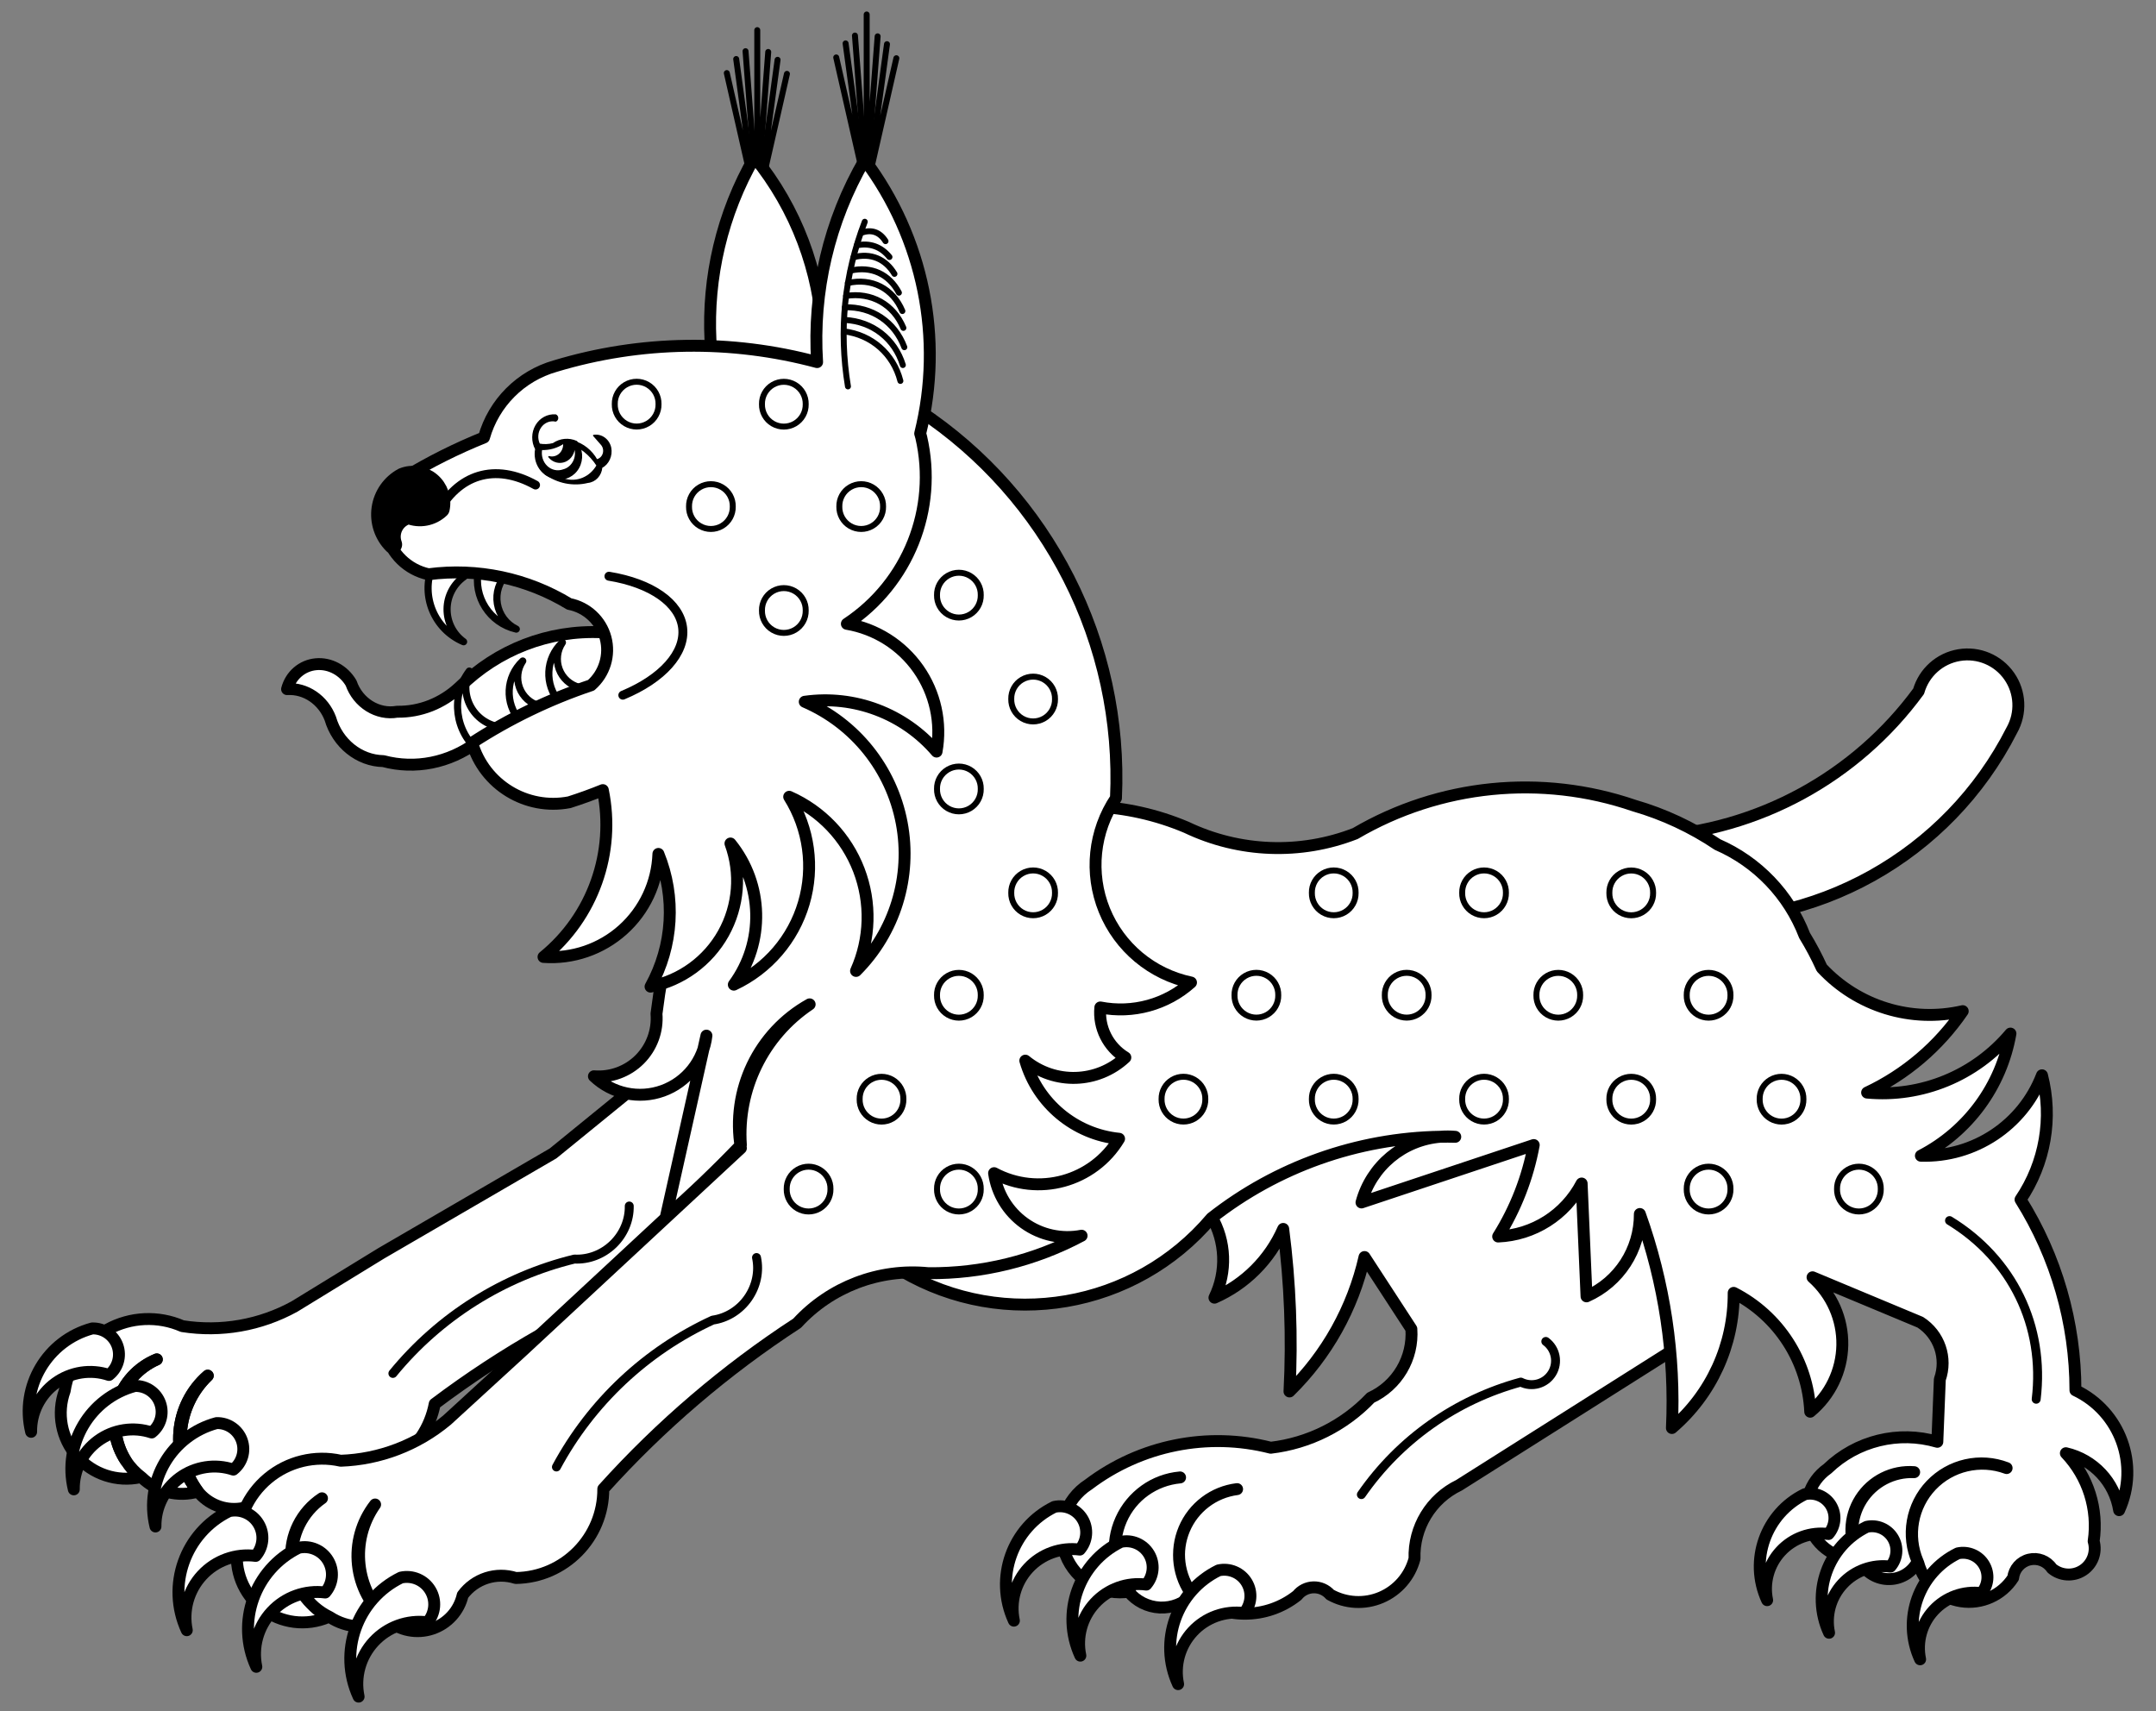 <?xml version="1.0" encoding="UTF-8" standalone="no"?>
<!DOCTYPE svg PUBLIC "-//W3C//DTD SVG 1.1//EN" "http://www.w3.org/Graphics/SVG/1.1/DTD/svg11.dtd">
<svg xmlns:dc="http://purl.org/dc/elements/1.1/" version="1.1" xmlns:xl="http://www.w3.org/1999/xlink" xmlns="http://www.w3.org/2000/svg" viewBox="67.5 67.5 283.5 225" width="283.5" height="225">
  <rect x="67.5" y="67.5" width="283.5" height="225" fill="#808080" stroke="none"/>
  <defs>
    <clipPath id="artboard_clip_path">
      <path d="M 67.5 67.5 L 351 67.5 L 351 292.5 L 67.5 292.5 Z"/>
    </clipPath>
  </defs>
  <g id="Lynx_Statant_(1)" stroke="none" stroke-opacity="1" stroke-dasharray="none" fill="none" fill-opacity="1">
    <title>Lynx Statant (1)</title>
    <g id="Lynx_Statant_(1)_Art" clip-path="url(#artboard_clip_path)">
      <title>Art</title>
      <g id="Group_25">
        <g id="Group_107">
          <g id="Graphic_114">
            <title>path26</title>
            <path d="M 140.222 219.168 L 117.629 232.306 L 106.219 239.299 C 101.729 241.774 96.541 242.682 91.477 241.878 C 88.309 240.492 84.676 240.656 81.645 242.323 C 78.615 243.99 76.531 246.971 76.006 250.389 C 74.938 253.34 75.558 256.638 77.625 258.999 C 79.692 261.36 82.879 262.412 85.945 261.744 C 85.207 261.127 84.57 260.397 84.058 259.583 C 82.555 257.339 82.139 254.54 82.926 251.956 C 83.713 249.373 85.618 247.28 88.116 246.255 C 85.672 247.34 83.821 249.434 83.042 251.992 C 82.263 254.55 82.634 257.32 84.058 259.583 C 84.623 260.428 85.327 261.172 86.141 261.782 C 88.091 263.686 90.915 264.393 93.533 263.635 C 89.77 259.041 90.339 252.288 94.817 248.388 C 90.617 252.425 90.068 258.952 93.533 263.635 C 94.862 265.292 96.96 266.136 99.068 265.861 C 101.175 265.586 102.986 264.232 103.845 262.289 C 105.833 260.462 108.766 260.107 111.133 261.407 C 117.431 262.54 123.466 258.39 124.662 252.103 C 133.629 245.352 143.436 239.797 153.837 235.578 C 159.066 231.71 165.815 230.538 172.042 232.416 C 178.92 233.818 186.04 233.475 192.752 231.421 C 209.02 222.467 218.637 204.907 217.419 186.378 L 210.082 162.278 Z" fill="#FFFFFF"/>
            <path d="M 140.222 219.168 L 117.629 232.306 L 106.219 239.299 C 101.729 241.774 96.541 242.682 91.477 241.878 C 88.309 240.492 84.676 240.656 81.645 242.323 C 78.615 243.99 76.531 246.971 76.006 250.389 C 74.938 253.34 75.558 256.638 77.625 258.999 C 79.692 261.36 82.879 262.412 85.945 261.744 C 85.207 261.127 84.57 260.397 84.058 259.583 C 82.555 257.339 82.139 254.54 82.926 251.956 C 83.713 249.373 85.618 247.28 88.116 246.255 C 85.672 247.34 83.821 249.434 83.042 251.992 C 82.263 254.55 82.634 257.32 84.058 259.583 C 84.623 260.428 85.327 261.172 86.141 261.782 C 88.091 263.686 90.915 264.393 93.533 263.635 C 89.77 259.041 90.339 252.288 94.817 248.388 C 90.617 252.425 90.068 258.952 93.533 263.635 C 94.862 265.292 96.96 266.136 99.068 265.861 C 101.175 265.586 102.986 264.232 103.845 262.289 C 105.833 260.462 108.766 260.107 111.133 261.407 C 117.431 262.54 123.466 258.39 124.662 252.103 C 133.629 245.352 143.436 239.797 153.837 235.578 C 159.066 231.71 165.815 230.538 172.042 232.416 C 178.92 233.818 186.04 233.475 192.752 231.421 C 209.02 222.467 218.637 204.907 217.419 186.378 L 210.082 162.278 Z" stroke="black" stroke-linecap="round" stroke-linejoin="round" stroke-width="1.566"/>
          </g>
          <g id="Graphic_113">
            <title>path31</title>
            <path d="M 150.243 226.082 C 150.278 227.944 149.506 229.776 148.125 231.111 C 146.744 232.446 144.887 233.156 143.027 233.059 C 133.651 235.349 125.275 240.628 119.162 248.097" stroke="black" stroke-linecap="round" stroke-linejoin="round" stroke-width="1.174"/>
          </g>
          <g id="Graphic_112">
            <title>path36</title>
            <path d="M 84.06 259.586 C 82.633 257.322 82.261 254.549 83.04 251.989 C 83.82 249.429 85.674 247.334 88.12 246.249 C 85.619 247.274 83.711 249.368 82.924 251.954 C 82.137 254.539 82.554 257.341 84.06 259.586 Z" stroke="black" stroke-linecap="round" stroke-linejoin="round" stroke-width="1.566"/>
          </g>
          <g id="Graphic_111">
            <title>path41</title>
            <path d="M 93.528 263.632 C 90.071 258.95 90.623 252.43 94.819 248.396 C 90.345 252.293 89.774 259.038 93.528 263.632 Z" stroke="black" stroke-linecap="round" stroke-linejoin="round" stroke-width="1.566"/>
          </g>
          <g id="Graphic_110">
            <title>path49</title>
            <path d="M 71.593 255.776 C 70.136 249.813 73.704 243.777 79.63 242.179 C 81.107 242.141 82.442 243.054 82.941 244.444 C 83.441 245.834 82.993 247.388 81.831 248.299 C 79.442 247.497 76.813 247.904 74.778 249.39 C 72.744 250.876 71.556 253.256 71.593 255.776 Z" fill="#FFFFFF"/>
            <path d="M 71.593 255.776 C 70.136 249.813 73.704 243.777 79.63 242.179 C 81.107 242.141 82.442 243.054 82.941 244.444 C 83.441 245.834 82.993 247.388 81.831 248.299 C 79.442 247.497 76.813 247.904 74.778 249.39 C 72.744 250.876 71.556 253.256 71.593 255.776 Z" stroke="black" stroke-linecap="round" stroke-linejoin="round" stroke-width="1.566"/>
          </g>
          <g id="Graphic_109">
            <title>path54</title>
            <path d="M 77.206 263.341 C 75.749 257.378 79.317 251.342 85.244 249.745 C 86.72 249.707 88.055 250.62 88.554 252.01 C 89.054 253.399 88.606 254.953 87.444 255.864 C 85.055 255.063 82.426 255.469 80.391 256.955 C 78.357 258.441 77.169 260.822 77.206 263.341 Z" fill="#FFFFFF"/>
            <path d="M 77.206 263.341 C 75.749 257.378 79.317 251.342 85.244 249.745 C 86.72 249.707 88.055 250.62 88.554 252.01 C 89.054 253.399 88.606 254.953 87.444 255.864 C 85.055 255.063 82.426 255.469 80.391 256.955 C 78.357 258.441 77.169 260.822 77.206 263.341 Z" stroke="black" stroke-linecap="round" stroke-linejoin="round" stroke-width="1.566"/>
          </g>
          <g id="Graphic_108">
            <title>path59</title>
            <path d="M 87.944 268.222 C 86.487 262.259 90.055 256.223 95.982 254.625 C 97.458 254.588 98.793 255.5 99.293 256.89 C 99.792 258.28 99.345 259.834 98.182 260.745 C 95.793 259.944 93.164 260.35 91.129 261.836 C 89.095 263.322 87.907 265.703 87.944 268.222 Z" fill="#FFFFFF"/>
            <path d="M 87.944 268.222 C 86.487 262.259 90.055 256.223 95.982 254.625 C 97.458 254.588 98.793 255.5 99.293 256.89 C 99.792 258.28 99.345 259.834 98.182 260.745 C 95.793 259.944 93.164 260.35 91.129 261.836 C 89.095 263.322 87.907 265.703 87.944 268.222 Z" stroke="black" stroke-linecap="round" stroke-linejoin="round" stroke-width="1.566"/>
          </g>
        </g>
        <g id="Group_101">
          <g id="Graphic_106">
            <title>path67</title>
            <path d="M 257.606 191.279 C 248.562 191.562 240.057 195.651 234.188 202.538 C 228.318 209.426 225.63 218.471 226.785 227.446 C 228.701 230.717 228.854 234.729 227.193 238.136 C 231.233 236.362 234.46 233.135 236.234 229.095 C 237.155 236.179 237.431 243.332 237.059 250.467 C 241.975 245.643 245.4 239.507 246.925 232.791 L 253.085 242.249 C 253.356 246.081 251.228 249.681 247.74 251.291 C 244.261 254.951 239.61 257.279 234.594 257.868 C 226.293 255.749 217.478 257.525 210.645 262.693 C 207.557 264.667 206.288 268.544 207.611 271.963 C 208.933 275.381 212.482 277.394 216.094 276.776 C 214.01 274.074 213.565 270.45 214.936 267.325 C 216.306 264.199 219.272 262.071 222.672 261.773 C 219.28 262.087 216.318 264.197 214.915 267.301 C 213.511 270.404 213.882 274.022 215.886 276.776 C 216.895 278.035 218.395 278.801 220.007 278.879 C 221.619 278.957 223.186 278.34 224.312 277.184 C 222.427 274.709 222.01 271.415 223.22 268.549 C 224.43 265.683 227.081 263.684 230.169 263.309 C 227.072 263.711 224.422 265.731 223.215 268.612 C 222.008 271.493 222.426 274.798 224.312 277.288 C 228.342 280.495 234.053 280.495 238.083 277.288 C 238.602 276.634 239.384 276.245 240.219 276.224 C 241.053 276.204 241.854 276.556 242.404 277.184 C 244.464 278.338 246.943 278.473 249.115 277.547 C 251.288 276.621 252.908 274.74 253.502 272.455 C 253.366 268.359 255.664 264.57 259.359 262.797 L 286.996 245.33 C 290.573 235.258 291.77 224.495 290.493 213.883 C 285.409 200.156 272.244 191.107 257.606 191.279 Z" fill="#FFFFFF"/>
            <path d="M 257.606 191.279 C 248.562 191.562 240.057 195.651 234.188 202.538 C 228.318 209.426 225.63 218.471 226.785 227.446 C 228.701 230.717 228.854 234.729 227.193 238.136 C 231.233 236.362 234.46 233.135 236.234 229.095 C 237.155 236.179 237.431 243.332 237.059 250.467 C 241.975 245.643 245.4 239.507 246.925 232.791 L 253.085 242.249 C 253.356 246.081 251.228 249.681 247.74 251.291 C 244.261 254.951 239.61 257.279 234.594 257.868 C 226.293 255.749 217.478 257.525 210.645 262.693 C 207.557 264.667 206.288 268.544 207.611 271.963 C 208.933 275.381 212.482 277.394 216.094 276.776 C 214.01 274.074 213.565 270.45 214.936 267.325 C 216.306 264.199 219.272 262.071 222.672 261.773 C 219.28 262.087 216.318 264.197 214.915 267.301 C 213.511 270.404 213.882 274.022 215.886 276.776 C 216.895 278.035 218.395 278.801 220.007 278.879 C 221.619 278.957 223.186 278.34 224.312 277.184 C 222.427 274.709 222.01 271.415 223.22 268.549 C 224.43 265.683 227.081 263.684 230.169 263.309 C 227.072 263.711 224.422 265.731 223.215 268.612 C 222.008 271.493 222.426 274.798 224.312 277.288 C 228.342 280.495 234.053 280.495 238.083 277.288 C 238.602 276.634 239.384 276.245 240.219 276.224 C 241.053 276.204 241.854 276.556 242.404 277.184 C 244.464 278.338 246.943 278.473 249.115 277.547 C 251.288 276.621 252.908 274.74 253.502 272.455 C 253.366 268.359 255.664 264.57 259.359 262.797 L 286.996 245.33 C 290.573 235.258 291.77 224.495 290.493 213.883 C 285.409 200.156 272.244 191.107 257.606 191.279 Z" stroke="black" stroke-linecap="round" stroke-linejoin="round" stroke-width="1.566"/>
          </g>
          <g id="Graphic_105">
            <title>path72</title>
            <path d="M 270.764 243.89 C 272.082 244.862 272.436 246.681 271.578 248.076 C 270.72 249.47 268.936 249.975 267.475 249.236 C 258.962 251.543 251.537 256.783 246.511 264.03" stroke="black" stroke-linecap="round" stroke-linejoin="round" stroke-width="1.174"/>
          </g>
          <g id="Graphic_104">
            <title>path80</title>
            <path d="M 200.819 280.605 C 198.236 275.003 200.596 268.363 206.135 265.647 C 207.585 265.323 209.08 265.966 209.842 267.242 C 210.604 268.518 210.461 270.139 209.487 271.262 C 206.976 270.928 204.459 271.834 202.736 273.691 C 201.013 275.548 200.298 278.126 200.819 280.605 Z" fill="#FFFFFF"/>
            <path d="M 200.819 280.605 C 198.236 275.003 200.596 268.363 206.135 265.647 C 207.585 265.323 209.08 265.966 209.842 267.242 C 210.604 268.518 210.461 270.139 209.487 271.262 C 206.976 270.928 204.459 271.834 202.736 273.691 C 201.013 275.548 200.298 278.126 200.819 280.605 Z" stroke="black" stroke-linecap="round" stroke-linejoin="round" stroke-width="1.566"/>
          </g>
          <g id="Graphic_103">
            <title>path85</title>
            <path d="M 209.559 285.206 C 206.976 279.604 209.336 272.964 214.875 270.248 C 216.326 269.924 217.82 270.567 218.582 271.843 C 219.344 273.119 219.201 274.74 218.228 275.863 C 215.716 275.529 213.2 276.435 211.477 278.292 C 209.754 280.149 209.039 282.727 209.559 285.206 Z" fill="#FFFFFF"/>
            <path d="M 209.559 285.206 C 206.976 279.604 209.336 272.964 214.875 270.248 C 216.326 269.924 217.82 270.567 218.582 271.843 C 219.344 273.119 219.201 274.74 218.228 275.863 C 215.716 275.529 213.2 276.435 211.477 278.292 C 209.754 280.149 209.039 282.727 209.559 285.206 Z" stroke="black" stroke-linecap="round" stroke-linejoin="round" stroke-width="1.566"/>
          </g>
          <g id="Graphic_102">
            <title>path90</title>
            <path d="M 222.414 288.953 C 219.831 283.35 222.191 276.711 227.73 273.995 C 229.18 273.67 230.675 274.313 231.437 275.589 C 232.199 276.865 232.056 278.486 231.082 279.609 C 228.571 279.276 226.054 280.182 224.331 282.039 C 222.608 283.896 221.893 286.473 222.414 288.953 Z" fill="#FFFFFF"/>
            <path d="M 222.414 288.953 C 219.831 283.35 222.191 276.711 227.73 273.995 C 229.18 273.67 230.675 274.313 231.437 275.589 C 232.199 276.865 232.056 278.486 231.082 279.609 C 228.571 279.276 226.054 280.182 224.331 282.039 C 222.608 283.896 221.893 286.473 222.414 288.953 Z" stroke="black" stroke-linecap="round" stroke-linejoin="round" stroke-width="1.566"/>
          </g>
        </g>
        <g id="Group_80">
          <g id="Graphic_100">
            <title>path18</title>
            <path d="M 284.776 177.495 C 298.709 176.659 311.544 169.658 319.789 158.396 C 320.499 155.918 322.57 154.069 325.113 153.644 C 327.655 153.219 330.216 154.293 331.694 156.405 C 333.171 158.517 333.303 161.291 332.033 163.533 C 323.661 180.022 306.138 189.799 287.709 188.263 C 285.266 187.985 283.239 186.246 282.593 183.873 C 281.947 181.501 282.812 178.974 284.776 177.495 Z" fill="#FFFFFF"/>
            <path d="M 284.776 177.495 C 298.709 176.659 311.544 169.658 319.789 158.396 C 320.499 155.918 322.57 154.069 325.113 153.644 C 327.655 153.219 330.216 154.293 331.694 156.405 C 333.171 158.517 333.303 161.291 332.033 163.533 C 323.661 180.022 306.138 189.799 287.709 188.263 C 285.266 187.985 283.239 186.246 282.593 183.873 C 281.947 181.501 282.812 178.974 284.776 177.495 Z" stroke="black" stroke-linecap="round" stroke-linejoin="round" stroke-width="1.566"/>
          </g>
          <g id="Graphic_99">
            <title>path101</title>
            <path d="M 256.923 216.973 C 257.568 216.923 258.215 216.925 258.858 216.982 C 258.214 216.966 257.568 216.963 256.923 216.973 C 251.981 217.369 247.82 220.828 246.528 225.615 L 269.176 218.066 C 268.391 222.335 266.804 226.416 264.499 230.093 C 269.14 229.9 273.325 227.243 275.475 223.125 L 276.117 237.963 C 280.401 236.07 283.155 231.817 283.129 227.134 C 286.365 236.147 287.798 245.708 287.346 255.274 C 292.539 250.836 295.51 244.334 295.468 237.503 C 301.388 240.525 305.231 246.491 305.533 253.131 C 308.153 250.965 309.695 247.762 309.753 244.363 C 309.812 240.964 308.381 237.71 305.837 235.455 L 319.998 241.365 C 322.501 242.965 323.569 246.08 322.575 248.879 L 322.246 257.088 C 317.146 255.591 311.636 256.942 307.807 260.628 C 305.42 262.314 304.439 265.376 305.402 268.135 C 306.364 270.893 309.037 272.681 311.954 272.516 C 310.546 270.053 310.615 267.013 312.133 264.616 C 313.652 262.219 316.371 260.858 319.2 261.079 C 316.41 260.964 313.77 262.347 312.276 264.706 C 310.781 267.065 310.659 270.042 311.954 272.516 C 312.585 274.049 314.051 275.074 315.707 275.141 C 317.363 275.208 318.907 274.305 319.66 272.828 C 318.159 269.434 318.849 265.47 321.408 262.781 C 323.967 260.093 327.892 259.209 331.357 260.541 C 327.897 259.264 324.01 260.167 321.467 262.838 C 318.925 265.509 318.214 269.436 319.66 272.828 C 319.688 272.898 319.717 272.967 319.747 273.036 C 320.459 275.671 322.656 277.638 325.352 278.057 C 328.049 278.475 330.739 277.266 332.216 274.971 C 332.348 273.807 333.193 272.85 334.332 272.574 C 335.47 272.299 336.66 272.764 337.309 273.739 C 338.465 274.71 340.12 274.809 341.385 273.985 C 342.649 273.16 343.224 271.605 342.802 270.156 C 343.426 265.944 342.079 261.678 339.149 258.589 C 342.79 259.426 345.56 262.388 346.151 266.077 C 348.862 260.135 346.305 253.117 340.407 250.311 C 340.4 241.44 337.898 232.75 333.188 225.234 C 336.426 220.443 337.453 214.493 336.008 208.894 C 333.485 215.444 327.1 219.685 320.085 219.472 C 326.303 216.25 330.658 210.309 331.86 203.41 C 327.232 208.933 320.188 211.833 313.013 211.168 C 318.083 208.783 322.424 205.086 325.586 200.46 C 318.836 202.016 311.769 199.849 307.052 194.777 C 306.386 193.308 305.63 191.882 304.787 190.507 C 302.725 185.151 298.603 180.844 293.342 178.55 C 289.977 176.284 286.28 174.556 282.382 173.431 C 270.204 169.257 256.811 170.601 245.704 177.11 C 238.509 179.912 230.475 179.614 223.507 176.285 C 207.73 169.617 189.444 175.285 180.204 189.707 C 170.963 204.129 173.457 223.111 186.109 234.657 C 199.565 242.535 216.738 239.587 226.796 227.672 C 235.403 220.915 245.983 217.157 256.923 216.973 Z" fill="#FFFFFF"/>
            <path d="M 256.923 216.973 C 257.568 216.923 258.215 216.925 258.858 216.982 C 258.214 216.966 257.568 216.963 256.923 216.973 C 251.981 217.369 247.82 220.828 246.528 225.615 L 269.176 218.066 C 268.391 222.335 266.804 226.416 264.499 230.093 C 269.14 229.9 273.325 227.243 275.475 223.125 L 276.117 237.963 C 280.401 236.07 283.155 231.817 283.129 227.134 C 286.365 236.147 287.798 245.708 287.346 255.274 C 292.539 250.836 295.51 244.334 295.468 237.503 C 301.388 240.525 305.231 246.491 305.533 253.131 C 308.153 250.965 309.695 247.762 309.753 244.363 C 309.812 240.964 308.381 237.71 305.837 235.455 L 319.998 241.365 C 322.501 242.965 323.569 246.08 322.575 248.879 L 322.246 257.088 C 317.146 255.591 311.636 256.942 307.807 260.628 C 305.42 262.314 304.439 265.376 305.402 268.135 C 306.364 270.893 309.037 272.681 311.954 272.516 C 310.546 270.053 310.615 267.013 312.133 264.616 C 313.652 262.219 316.371 260.858 319.2 261.079 C 316.41 260.964 313.77 262.347 312.276 264.706 C 310.781 267.065 310.659 270.042 311.954 272.516 C 312.585 274.049 314.051 275.074 315.707 275.141 C 317.363 275.208 318.907 274.305 319.66 272.828 C 318.159 269.434 318.849 265.47 321.408 262.781 C 323.967 260.093 327.892 259.209 331.357 260.541 C 327.897 259.264 324.01 260.167 321.467 262.838 C 318.925 265.509 318.214 269.436 319.66 272.828 C 319.688 272.898 319.717 272.967 319.747 273.036 C 320.459 275.671 322.656 277.638 325.352 278.057 C 328.049 278.475 330.739 277.266 332.216 274.971 C 332.348 273.807 333.193 272.85 334.332 272.574 C 335.47 272.299 336.66 272.764 337.309 273.739 C 338.465 274.71 340.12 274.809 341.385 273.985 C 342.649 273.16 343.224 271.605 342.802 270.156 C 343.426 265.944 342.079 261.678 339.149 258.589 C 342.79 259.426 345.56 262.388 346.151 266.077 C 348.862 260.135 346.305 253.117 340.407 250.311 C 340.4 241.44 337.898 232.75 333.188 225.234 C 336.426 220.443 337.453 214.493 336.008 208.894 C 333.485 215.444 327.1 219.685 320.085 219.472 C 326.303 216.25 330.658 210.309 331.86 203.41 C 327.232 208.933 320.188 211.833 313.013 211.168 C 318.083 208.783 322.424 205.086 325.586 200.46 C 318.836 202.016 311.769 199.849 307.052 194.777 C 306.386 193.308 305.63 191.882 304.787 190.507 C 302.725 185.151 298.603 180.844 293.342 178.55 C 289.977 176.284 286.28 174.556 282.382 173.431 C 270.204 169.257 256.811 170.601 245.704 177.11 C 238.509 179.912 230.475 179.614 223.507 176.285 C 207.73 169.617 189.444 175.285 180.204 189.707 C 170.963 204.129 173.457 223.111 186.109 234.657 C 199.565 242.535 216.738 239.587 226.796 227.672 C 235.403 220.915 245.983 217.157 256.923 216.973 Z" stroke="black" stroke-linecap="round" stroke-linejoin="round" stroke-width="1.566"/>
          </g>
          <g id="Graphic_98">
            <title>path109</title>
            <path d="M 299.868 277.911 C 297.465 272.693 299.663 266.51 304.822 263.981 C 306.172 263.682 307.563 264.283 308.27 265.471 C 308.978 266.659 308.844 268.168 307.938 269.213 C 305.601 268.904 303.259 269.748 301.655 271.477 C 300.052 273.205 299.386 275.604 299.868 277.911 Z" fill="#FFFFFF"/>
            <path d="M 299.868 277.911 C 297.465 272.693 299.663 266.51 304.822 263.981 C 306.172 263.682 307.563 264.283 308.27 265.471 C 308.978 266.659 308.844 268.168 307.938 269.213 C 305.601 268.904 303.259 269.748 301.655 271.477 C 300.052 273.205 299.386 275.604 299.868 277.911 Z" stroke="black" stroke-linecap="round" stroke-linejoin="round" stroke-width="1.566"/>
          </g>
          <g id="Graphic_97">
            <title>path114</title>
            <path d="M 308.01 282.197 C 305.606 276.979 307.805 270.796 312.963 268.267 C 314.314 267.968 315.704 268.568 316.412 269.757 C 317.12 270.945 316.986 272.453 316.079 273.498 C 313.742 273.19 311.4 274.034 309.797 275.763 C 308.193 277.491 307.527 279.889 308.01 282.197 Z" fill="#FFFFFF"/>
            <path d="M 308.01 282.197 C 305.606 276.979 307.805 270.796 312.963 268.267 C 314.314 267.968 315.704 268.568 316.412 269.757 C 317.12 270.945 316.986 272.453 316.079 273.498 C 313.742 273.19 311.4 274.034 309.797 275.763 C 308.193 277.491 307.527 279.889 308.01 282.197 Z" stroke="black" stroke-linecap="round" stroke-linejoin="round" stroke-width="1.566"/>
          </g>
          <g id="Graphic_96">
            <title>path119</title>
            <path d="M 319.983 285.687 C 317.58 280.469 319.778 274.286 324.937 271.757 C 326.288 271.457 327.678 272.058 328.385 273.246 C 329.093 274.435 328.959 275.943 328.053 276.988 C 325.716 276.68 323.374 277.524 321.77 279.252 C 320.167 280.981 319.501 283.379 319.983 285.687 Z" fill="#FFFFFF"/>
            <path d="M 319.983 285.687 C 317.58 280.469 319.778 274.286 324.937 271.757 C 326.288 271.457 327.678 272.058 328.385 273.246 C 329.093 274.435 328.959 275.943 328.053 276.988 C 325.716 276.68 323.374 277.524 321.77 279.252 C 320.167 280.981 319.501 283.379 319.983 285.687 Z" stroke="black" stroke-linecap="round" stroke-linejoin="round" stroke-width="1.566"/>
          </g>
          <g id="Graphic_95">
            <title>path127</title>
            <path d="M 323.849 227.999 C 332.121 233.037 336.409 241.876 335.245 251.491" stroke="black" stroke-linecap="round" stroke-linejoin="round" stroke-width="1.174"/>
          </g>
          <g id="Graphic_94">
            <title>path382</title>
            <path d="M 240.002 184.903 C 239.977 185.947 240.52 186.922 241.42 187.452 C 242.32 187.981 243.437 187.981 244.337 187.452 C 245.237 186.922 245.78 185.947 245.755 184.903 C 245.78 183.859 245.237 182.883 244.337 182.354 C 243.437 181.825 242.32 181.825 241.42 182.354 C 240.52 182.883 239.977 183.859 240.002 184.903 Z" fill="#FFFFFF"/>
            <path d="M 240.002 184.903 C 239.977 185.947 240.52 186.922 241.42 187.452 C 242.32 187.981 243.437 187.981 244.337 187.452 C 245.237 186.922 245.78 185.947 245.755 184.903 C 245.78 183.859 245.237 182.883 244.337 182.354 C 243.437 181.825 242.32 181.825 241.42 182.354 C 240.52 182.883 239.977 183.859 240.002 184.903 Z" stroke="black" stroke-linecap="round" stroke-linejoin="round" stroke-width=".783"/>
          </g>
          <g id="Graphic_93">
            <title>path387</title>
            <path d="M 259.767 184.903 C 259.742 185.947 260.285 186.922 261.185 187.452 C 262.085 187.981 263.202 187.981 264.102 187.452 C 265.002 186.922 265.545 185.947 265.52 184.903 C 265.545 183.859 265.002 182.883 264.102 182.354 C 263.202 181.825 262.085 181.825 261.185 182.354 C 260.285 182.883 259.742 183.859 259.767 184.903 Z" fill="#FFFFFF"/>
            <path d="M 259.767 184.903 C 259.742 185.947 260.285 186.922 261.185 187.452 C 262.085 187.981 263.202 187.981 264.102 187.452 C 265.002 186.922 265.545 185.947 265.52 184.903 C 265.545 183.859 265.002 182.883 264.102 182.354 C 263.202 181.825 262.085 181.825 261.185 182.354 C 260.285 182.883 259.742 183.859 259.767 184.903 Z" stroke="black" stroke-linecap="round" stroke-linejoin="round" stroke-width=".783"/>
          </g>
          <g id="Graphic_92">
            <title>path422</title>
            <path d="M 240.002 212.032 C 239.977 213.076 240.52 214.052 241.42 214.581 C 242.32 215.11 243.437 215.11 244.337 214.581 C 245.237 214.052 245.78 213.076 245.755 212.032 C 245.78 210.988 245.237 210.013 244.337 209.483 C 243.437 208.954 242.32 208.954 241.42 209.483 C 240.52 210.013 239.977 210.988 240.002 212.032 Z" fill="#FFFFFF"/>
            <path d="M 240.002 212.032 C 239.977 213.076 240.52 214.052 241.42 214.581 C 242.32 215.11 243.437 215.11 244.337 214.581 C 245.237 214.052 245.78 213.076 245.755 212.032 C 245.78 210.988 245.237 210.013 244.337 209.483 C 243.437 208.954 242.32 208.954 241.42 209.483 C 240.52 210.013 239.977 210.988 240.002 212.032 Z" stroke="black" stroke-linecap="round" stroke-linejoin="round" stroke-width=".783"/>
          </g>
          <g id="Graphic_91">
            <title>path427</title>
            <path d="M 220.238 212.032 C 220.213 213.076 220.756 214.052 221.656 214.581 C 222.556 215.11 223.673 215.11 224.573 214.581 C 225.473 214.052 226.016 213.076 225.991 212.032 C 226.016 210.988 225.473 210.013 224.573 209.483 C 223.673 208.954 222.556 208.954 221.656 209.483 C 220.756 210.013 220.213 210.988 220.238 212.032 Z" fill="#FFFFFF"/>
            <path d="M 220.238 212.032 C 220.213 213.076 220.756 214.052 221.656 214.581 C 222.556 215.11 223.673 215.11 224.573 214.581 C 225.473 214.052 226.016 213.076 225.991 212.032 C 226.016 210.988 225.473 210.013 224.573 209.483 C 223.673 208.954 222.556 208.954 221.656 209.483 C 220.756 210.013 220.213 210.988 220.238 212.032 Z" stroke="black" stroke-linecap="round" stroke-linejoin="round" stroke-width=".783"/>
          </g>
          <g id="Graphic_90">
            <title>path432</title>
            <path d="M 259.767 212.032 C 259.742 213.076 260.285 214.052 261.185 214.581 C 262.085 215.11 263.202 215.11 264.102 214.581 C 265.002 214.052 265.545 213.076 265.52 212.032 C 265.545 210.988 265.002 210.013 264.102 209.483 C 263.202 208.954 262.085 208.954 261.185 209.483 C 260.285 210.013 259.742 210.988 259.767 212.032 Z" fill="#FFFFFF"/>
            <path d="M 259.767 212.032 C 259.742 213.076 260.285 214.052 261.185 214.581 C 262.085 215.11 263.202 215.11 264.102 214.581 C 265.002 214.052 265.545 213.076 265.52 212.032 C 265.545 210.988 265.002 210.013 264.102 209.483 C 263.202 208.954 262.085 208.954 261.185 209.483 C 260.285 210.013 259.742 210.988 259.767 212.032 Z" stroke="black" stroke-linecap="round" stroke-linejoin="round" stroke-width=".783"/>
          </g>
          <g id="Graphic_89">
            <title>path437</title>
            <path d="M 229.829 198.365 C 229.804 199.409 230.347 200.384 231.247 200.914 C 232.147 201.443 233.264 201.443 234.164 200.914 C 235.064 200.384 235.607 199.409 235.582 198.365 C 235.607 197.321 235.064 196.345 234.164 195.816 C 233.264 195.287 232.147 195.287 231.247 195.816 C 230.347 196.345 229.804 197.321 229.829 198.365 Z" fill="#FFFFFF"/>
            <path d="M 229.829 198.365 C 229.804 199.409 230.347 200.384 231.247 200.914 C 232.147 201.443 233.264 201.443 234.164 200.914 C 235.064 200.384 235.607 199.409 235.582 198.365 C 235.607 197.321 235.064 196.345 234.164 195.816 C 233.264 195.287 232.147 195.287 231.247 195.816 C 230.347 196.345 229.804 197.321 229.829 198.365 Z" stroke="black" stroke-linecap="round" stroke-linejoin="round" stroke-width=".783"/>
          </g>
          <g id="Graphic_88">
            <title>path442</title>
            <path d="M 249.593 198.365 C 249.568 199.409 250.111 200.384 251.011 200.914 C 251.911 201.443 253.028 201.443 253.928 200.914 C 254.828 200.384 255.371 199.409 255.346 198.365 C 255.371 197.321 254.828 196.345 253.928 195.816 C 253.028 195.287 251.911 195.287 251.011 195.816 C 250.111 196.345 249.568 197.321 249.593 198.365 Z" fill="#FFFFFF"/>
            <path d="M 249.593 198.365 C 249.568 199.409 250.111 200.384 251.011 200.914 C 251.911 201.443 253.028 201.443 253.928 200.914 C 254.828 200.384 255.371 199.409 255.346 198.365 C 255.371 197.321 254.828 196.345 253.928 195.816 C 253.028 195.287 251.911 195.287 251.011 195.816 C 250.111 196.345 249.568 197.321 249.593 198.365 Z" stroke="black" stroke-linecap="round" stroke-linejoin="round" stroke-width=".783"/>
          </g>
          <g id="Graphic_87">
            <title>path447</title>
            <path d="M 279.12 184.909 C 279.095 183.865 279.638 182.89 280.538 182.36 C 281.438 181.831 282.555 181.831 283.455 182.36 C 284.355 182.89 284.898 183.865 284.873 184.909 C 284.898 185.953 284.355 186.929 283.455 187.458 C 282.555 187.987 281.438 187.987 280.538 187.458 C 279.638 186.929 279.095 185.953 279.12 184.909 Z" fill="#FFFFFF"/>
            <path d="M 279.12 184.909 C 279.095 183.865 279.638 182.89 280.538 182.36 C 281.438 181.831 282.555 181.831 283.455 182.36 C 284.355 182.89 284.898 183.865 284.873 184.909 C 284.898 185.953 284.355 186.929 283.455 187.458 C 282.555 187.987 281.438 187.987 280.538 187.458 C 279.638 186.929 279.095 185.953 279.12 184.909 Z" stroke="black" stroke-linecap="round" stroke-linejoin="round" stroke-width=".783"/>
          </g>
          <g id="Graphic_86">
            <title>path452</title>
            <path d="M 289.293 198.371 C 289.268 197.327 289.811 196.352 290.711 195.822 C 291.611 195.293 292.728 195.293 293.628 195.822 C 294.528 196.352 295.071 197.327 295.046 198.371 C 295.071 199.415 294.528 200.391 293.628 200.92 C 292.728 201.449 291.611 201.449 290.711 200.92 C 289.811 200.391 289.268 199.415 289.293 198.371 Z" fill="#FFFFFF"/>
            <path d="M 289.293 198.371 C 289.268 197.327 289.811 196.352 290.711 195.822 C 291.611 195.293 292.728 195.293 293.628 195.822 C 294.528 196.352 295.071 197.327 295.046 198.371 C 295.071 199.415 294.528 200.391 293.628 200.92 C 292.728 201.449 291.611 201.449 290.711 200.92 C 289.811 200.391 289.268 199.415 289.293 198.371 Z" stroke="black" stroke-linecap="round" stroke-linejoin="round" stroke-width=".783"/>
          </g>
          <g id="Graphic_85">
            <title>path457</title>
            <path d="M 269.529 198.371 C 269.504 197.327 270.047 196.352 270.947 195.822 C 271.847 195.293 272.964 195.293 273.864 195.822 C 274.764 196.352 275.307 197.327 275.282 198.371 C 275.307 199.415 274.764 200.391 273.864 200.92 C 272.964 201.449 271.847 201.449 270.947 200.92 C 270.047 200.391 269.504 199.415 269.529 198.371 Z" fill="#FFFFFF"/>
            <path d="M 269.529 198.371 C 269.504 197.327 270.047 196.352 270.947 195.822 C 271.847 195.293 272.964 195.293 273.864 195.822 C 274.764 196.352 275.307 197.327 275.282 198.371 C 275.307 199.415 274.764 200.391 273.864 200.92 C 272.964 201.449 271.847 201.449 270.947 200.92 C 270.047 200.391 269.504 199.415 269.529 198.371 Z" stroke="black" stroke-linecap="round" stroke-linejoin="round" stroke-width=".783"/>
          </g>
          <g id="Graphic_84">
            <title>path462</title>
            <path d="M 298.884 212.038 C 298.859 210.994 299.402 210.019 300.302 209.489 C 301.202 208.96 302.319 208.96 303.219 209.489 C 304.119 210.019 304.662 210.994 304.637 212.038 C 304.662 213.082 304.119 214.058 303.219 214.587 C 302.319 215.116 301.202 215.116 300.302 214.587 C 299.402 214.058 298.859 213.082 298.884 212.038 Z" fill="#FFFFFF"/>
            <path d="M 298.884 212.038 C 298.859 210.994 299.402 210.019 300.302 209.489 C 301.202 208.96 302.319 208.96 303.219 209.489 C 304.119 210.019 304.662 210.994 304.637 212.038 C 304.662 213.082 304.119 214.058 303.219 214.587 C 302.319 215.116 301.202 215.116 300.302 214.587 C 299.402 214.058 298.859 213.082 298.884 212.038 Z" stroke="black" stroke-linecap="round" stroke-linejoin="round" stroke-width=".783"/>
          </g>
          <g id="Graphic_83">
            <title>path467</title>
            <path d="M 279.12 212.038 C 279.095 210.994 279.638 210.019 280.538 209.489 C 281.438 208.96 282.555 208.96 283.455 209.489 C 284.355 210.019 284.898 210.994 284.873 212.038 C 284.898 213.082 284.355 214.058 283.455 214.587 C 282.555 215.116 281.438 215.116 280.538 214.587 C 279.638 214.058 279.095 213.082 279.12 212.038 Z" fill="#FFFFFF"/>
            <path d="M 279.12 212.038 C 279.095 210.994 279.638 210.019 280.538 209.489 C 281.438 208.96 282.555 208.96 283.455 209.489 C 284.355 210.019 284.898 210.994 284.873 212.038 C 284.898 213.082 284.355 214.058 283.455 214.587 C 282.555 215.116 281.438 215.116 280.538 214.587 C 279.638 214.058 279.095 213.082 279.12 212.038 Z" stroke="black" stroke-linecap="round" stroke-linejoin="round" stroke-width=".783"/>
          </g>
          <g id="Graphic_82">
            <title>path472</title>
            <path d="M 309.058 223.856 C 309.033 222.812 309.576 221.836 310.476 221.307 C 311.376 220.778 312.493 220.778 313.393 221.307 C 314.293 221.836 314.836 222.812 314.811 223.856 C 314.836 224.9 314.293 225.875 313.393 226.405 C 312.493 226.934 311.376 226.934 310.476 226.405 C 309.576 225.875 309.033 224.9 309.058 223.856 Z" fill="#FFFFFF"/>
            <path d="M 309.058 223.856 C 309.033 222.812 309.576 221.836 310.476 221.307 C 311.376 220.778 312.493 220.778 313.393 221.307 C 314.293 221.836 314.836 222.812 314.811 223.856 C 314.836 224.9 314.293 225.875 313.393 226.405 C 312.493 226.934 311.376 226.934 310.476 226.405 C 309.576 225.875 309.033 224.9 309.058 223.856 Z" stroke="black" stroke-linecap="round" stroke-linejoin="round" stroke-width=".783"/>
          </g>
          <g id="Graphic_81">
            <title>path477</title>
            <path d="M 289.293 223.856 C 289.268 222.812 289.811 221.836 290.711 221.307 C 291.611 220.778 292.728 220.778 293.628 221.307 C 294.528 221.836 295.071 222.812 295.046 223.856 C 295.071 224.9 294.528 225.875 293.628 226.405 C 292.728 226.934 291.611 226.934 290.711 226.405 C 289.811 225.875 289.268 224.9 289.293 223.856 Z" fill="#FFFFFF"/>
            <path d="M 289.293 223.856 C 289.268 222.812 289.811 221.836 290.711 221.307 C 291.611 220.778 292.728 220.778 293.628 221.307 C 294.528 221.836 295.071 222.812 295.046 223.856 C 295.071 224.9 294.528 225.875 293.628 226.405 C 292.728 226.934 291.611 226.934 290.711 226.405 C 289.811 225.875 289.268 224.9 289.293 223.856 Z" stroke="black" stroke-linecap="round" stroke-linejoin="round" stroke-width=".783"/>
          </g>
        </g>
        <g id="Group_66">
          <g id="Graphic_79">
            <title>path135</title>
            <path d="M 146.83 263.283 C 146.855 269.682 141.722 274.908 135.324 274.997 C 132.753 274.172 129.942 275.08 128.339 277.253 C 127.866 279.325 126.346 281 124.331 281.672 C 122.315 282.344 120.094 281.915 118.473 280.542 C 114.178 276.607 113.472 270.095 116.824 265.331 C 113.172 270.013 113.902 276.75 118.473 280.542 C 116.048 281.786 113.141 281.63 110.863 280.134 C 107.946 278.725 106.012 275.855 105.8 272.623 C 105.588 269.39 107.131 266.293 109.839 264.515 C 107.231 266.337 105.748 269.376 105.915 272.553 C 106.083 275.73 107.878 278.596 110.663 280.134 C 107.781 281.375 104.452 280.95 101.973 279.027 C 99.493 277.103 98.255 273.984 98.741 270.884 C 98.604 267.428 100.081 264.105 102.737 261.89 C 105.394 259.676 108.928 258.821 112.303 259.578 C 117.428 259.4 122.347 257.519 126.282 254.232 L 136.148 245.191 L 164.922 218.474 C 163.621 210.891 167.245 203.313 173.964 199.566 C 167.856 203.669 164.407 210.725 164.922 218.066 C 161.77 221.355 158.478 224.508 155.056 227.515 L 160.392 203.679 C 160.01 206.99 157.786 209.8 154.65 210.933 C 151.515 212.066 148.009 211.326 145.598 209.024 C 147.83 209.203 150.028 208.394 151.611 206.811 C 153.194 205.228 154.003 203.03 153.824 200.798 C 155.575 186.911 160.042 173.505 166.97 161.343 C 158 154.53 155.315 142.206 160.638 132.279 C 165.962 122.352 177.712 117.769 188.35 121.471 C 205.353 132.718 215.187 152.077 214.243 172.441 C 211.312 176.798 210.74 182.329 212.719 187.194 C 214.698 192.059 218.968 195.62 224.109 196.694 C 220.87 199.597 216.455 200.811 212.187 199.974 C 211.928 202.616 213.207 205.173 215.475 206.551 C 211.815 209.969 206.19 210.147 202.321 206.968 C 203.948 212.588 208.829 216.655 214.651 217.241 C 211.254 222.888 204.024 224.877 198.216 221.762 C 198.586 224.411 200.027 226.791 202.202 228.347 C 204.378 229.902 207.097 230.496 209.722 229.988 C 203.526 233.286 196.602 234.98 189.583 234.917 C 183.111 234.261 176.71 236.699 172.315 241.494 C 162.91 247.62 154.343 254.944 146.83 263.283 Z" fill="#FFFFFF"/>
            <path d="M 146.83 263.283 C 146.855 269.682 141.722 274.908 135.324 274.997 C 132.753 274.172 129.942 275.08 128.339 277.253 C 127.866 279.325 126.346 281 124.331 281.672 C 122.315 282.344 120.094 281.915 118.473 280.542 C 114.178 276.607 113.472 270.095 116.824 265.331 C 113.172 270.013 113.902 276.75 118.473 280.542 C 116.048 281.786 113.141 281.63 110.863 280.134 C 107.946 278.725 106.012 275.855 105.8 272.623 C 105.588 269.39 107.131 266.293 109.839 264.515 C 107.231 266.337 105.748 269.376 105.915 272.553 C 106.083 275.73 107.878 278.596 110.663 280.134 C 107.781 281.375 104.452 280.95 101.973 279.027 C 99.493 277.103 98.255 273.984 98.741 270.884 C 98.604 267.428 100.081 264.105 102.737 261.89 C 105.394 259.676 108.928 258.821 112.303 259.578 C 117.428 259.4 122.347 257.519 126.282 254.232 L 136.148 245.191 L 164.922 218.474 C 163.621 210.891 167.245 203.313 173.964 199.566 C 167.856 203.669 164.407 210.725 164.922 218.066 C 161.77 221.355 158.478 224.508 155.056 227.515 L 160.392 203.679 C 160.01 206.99 157.786 209.8 154.65 210.933 C 151.515 212.066 148.009 211.326 145.598 209.024 C 147.83 209.203 150.028 208.394 151.611 206.811 C 153.194 205.228 154.003 203.03 153.824 200.798 C 155.575 186.911 160.042 173.505 166.97 161.343 C 158 154.53 155.315 142.206 160.638 132.279 C 165.962 122.352 177.712 117.769 188.35 121.471 C 205.353 132.718 215.187 152.077 214.243 172.441 C 211.312 176.798 210.74 182.329 212.719 187.194 C 214.698 192.059 218.968 195.62 224.109 196.694 C 220.87 199.597 216.455 200.811 212.187 199.974 C 211.928 202.616 213.207 205.173 215.475 206.551 C 211.815 209.969 206.19 210.147 202.321 206.968 C 203.948 212.588 208.829 216.655 214.651 217.241 C 211.254 222.888 204.024 224.877 198.216 221.762 C 198.586 224.411 200.027 226.791 202.202 228.347 C 204.378 229.902 207.097 230.496 209.722 229.988 C 203.526 233.286 196.602 234.98 189.583 234.917 C 183.111 234.261 176.71 236.699 172.315 241.494 C 162.91 247.62 154.343 254.944 146.83 263.283 Z" stroke="black" stroke-linecap="round" stroke-linejoin="round" stroke-width="1.566"/>
          </g>
          <g id="Graphic_78">
            <title>path140</title>
            <path d="M 166.976 232.858 C 167.365 234.68 166.957 236.625 165.856 238.199 C 164.755 239.773 163.067 240.824 161.223 241.084 C 152.456 245.121 145.241 251.901 140.666 260.399" stroke="black" stroke-linecap="round" stroke-linejoin="round" stroke-width="1.174"/>
          </g>
          <g id="Graphic_77">
            <title>path148</title>
            <path d="M 92.061 281.861 C 89.357 275.999 91.826 269.051 97.622 266.209 C 99.141 265.872 100.704 266.547 101.499 267.884 C 102.295 269.221 102.142 270.917 101.12 272.09 C 98.496 271.746 95.867 272.694 94.067 274.635 C 92.267 276.577 91.519 279.27 92.061 281.861 Z" fill="#FFFFFF"/>
            <path d="M 92.061 281.861 C 89.357 275.999 91.826 269.051 97.622 266.209 C 99.141 265.872 100.704 266.547 101.499 267.884 C 102.295 269.221 102.142 270.917 101.12 272.09 C 98.496 271.746 95.867 272.694 94.067 274.635 C 92.267 276.577 91.519 279.27 92.061 281.861 Z" stroke="black" stroke-linecap="round" stroke-linejoin="round" stroke-width="1.566"/>
          </g>
          <g id="Graphic_76">
            <title>path153</title>
            <path d="M 101.205 286.675 C 98.502 280.813 100.971 273.865 106.767 271.023 C 108.285 270.686 109.849 271.361 110.644 272.698 C 111.439 274.035 111.286 275.731 110.265 276.904 C 107.64 276.559 105.011 277.508 103.211 279.449 C 101.411 281.39 100.664 284.083 101.205 286.675 Z" fill="#FFFFFF"/>
            <path d="M 101.205 286.675 C 98.502 280.813 100.971 273.865 106.767 271.023 C 108.285 270.686 109.849 271.361 110.644 272.698 C 111.439 274.035 111.286 275.731 110.265 276.904 C 107.64 276.559 105.011 277.508 103.211 279.449 C 101.411 281.39 100.664 284.083 101.205 286.675 Z" stroke="black" stroke-linecap="round" stroke-linejoin="round" stroke-width="1.566"/>
          </g>
          <g id="Graphic_75">
            <title>path158</title>
            <path d="M 114.654 290.594 C 111.951 284.732 114.419 277.784 120.215 274.943 C 121.734 274.605 123.297 275.28 124.092 276.617 C 124.888 277.954 124.735 279.65 123.713 280.823 C 121.089 280.479 118.46 281.428 116.66 283.369 C 114.86 285.31 114.112 288.003 114.654 290.594 Z" fill="#FFFFFF"/>
            <path d="M 114.654 290.594 C 111.951 284.732 114.419 277.784 120.215 274.943 C 121.734 274.605 123.297 275.28 124.092 276.617 C 124.888 277.954 124.735 279.65 123.713 280.823 C 121.089 280.479 118.46 281.428 116.66 283.369 C 114.86 285.31 114.112 288.003 114.654 290.594 Z" stroke="black" stroke-linecap="round" stroke-linejoin="round" stroke-width="1.566"/>
          </g>
          <g id="Graphic_74">
            <title>path372</title>
            <path d="M 190.711 145.757 C 190.686 144.713 191.229 143.738 192.129 143.208 C 193.029 142.679 194.146 142.679 195.046 143.208 C 195.946 143.738 196.489 144.713 196.464 145.757 C 196.489 146.801 195.946 147.777 195.046 148.306 C 194.146 148.835 193.029 148.835 192.129 148.306 C 191.229 147.777 190.686 146.801 190.711 145.757 Z" fill="#FFFFFF"/>
            <path d="M 190.711 145.757 C 190.686 144.713 191.229 143.738 192.129 143.208 C 193.029 142.679 194.146 142.679 195.046 143.208 C 195.946 143.738 196.489 144.713 196.464 145.757 C 196.489 146.801 195.946 147.777 195.046 148.306 C 194.146 148.835 193.029 148.835 192.129 148.306 C 191.229 147.777 190.686 146.801 190.711 145.757 Z" stroke="black" stroke-linecap="round" stroke-linejoin="round" stroke-width=".783"/>
          </g>
          <g id="Graphic_73">
            <title>path377</title>
            <path d="M 190.711 171.242 C 190.686 170.198 191.229 169.223 192.129 168.693 C 193.029 168.164 194.146 168.164 195.046 168.693 C 195.946 169.223 196.489 170.198 196.464 171.242 C 196.489 172.286 195.946 173.262 195.046 173.791 C 194.146 174.32 193.029 174.32 192.129 173.791 C 191.229 173.262 190.686 172.286 190.711 171.242 Z" fill="#FFFFFF"/>
            <path d="M 190.711 171.242 C 190.686 170.198 191.229 169.223 192.129 168.693 C 193.029 168.164 194.146 168.164 195.046 168.693 C 195.946 169.223 196.489 170.198 196.464 171.242 C 196.489 172.286 195.946 173.262 195.046 173.791 C 194.146 174.32 193.029 174.32 192.129 173.791 C 191.229 173.262 190.686 172.286 190.711 171.242 Z" stroke="black" stroke-linecap="round" stroke-linejoin="round" stroke-width=".783"/>
          </g>
          <g id="Graphic_72">
            <title>path392</title>
            <path d="M 200.473 184.903 C 200.449 185.947 200.991 186.922 201.892 187.452 C 202.792 187.981 203.908 187.981 204.808 187.452 C 205.709 186.922 206.251 185.947 206.226 184.903 C 206.251 183.859 205.709 182.883 204.808 182.354 C 203.908 181.825 202.792 181.825 201.892 182.354 C 200.991 182.883 200.449 183.859 200.473 184.903 Z" fill="#FFFFFF"/>
            <path d="M 200.473 184.903 C 200.449 185.947 200.991 186.922 201.892 187.452 C 202.792 187.981 203.908 187.981 204.808 187.452 C 205.709 186.922 206.251 185.947 206.226 184.903 C 206.251 183.859 205.709 182.883 204.808 182.354 C 203.908 181.825 202.792 181.825 201.892 182.354 C 200.991 182.883 200.449 183.859 200.473 184.903 Z" stroke="black" stroke-linecap="round" stroke-linejoin="round" stroke-width=".783"/>
          </g>
          <g id="Graphic_71">
            <title>path397</title>
            <path d="M 200.473 159.418 C 200.449 160.462 200.991 161.437 201.892 161.967 C 202.792 162.496 203.908 162.496 204.808 161.967 C 205.709 161.437 206.251 160.462 206.226 159.418 C 206.251 158.374 205.709 157.398 204.808 156.869 C 203.908 156.34 202.792 156.34 201.892 156.869 C 200.991 157.398 200.449 158.374 200.473 159.418 Z" fill="#FFFFFF"/>
            <path d="M 200.473 159.418 C 200.449 160.462 200.991 161.437 201.892 161.967 C 202.792 162.496 203.908 162.496 204.808 161.967 C 205.709 161.437 206.251 160.462 206.226 159.418 C 206.251 158.374 205.709 157.398 204.808 156.869 C 203.908 156.34 202.792 156.34 201.892 156.869 C 200.991 157.398 200.449 158.374 200.473 159.418 Z" stroke="black" stroke-linecap="round" stroke-linejoin="round" stroke-width=".783"/>
          </g>
          <g id="Graphic_70">
            <title>path402</title>
            <path d="M 190.711 198.371 C 190.686 197.327 191.229 196.352 192.129 195.822 C 193.029 195.293 194.146 195.293 195.046 195.822 C 195.946 196.352 196.489 197.327 196.464 198.371 C 196.489 199.415 195.946 200.391 195.046 200.92 C 194.146 201.449 193.029 201.449 192.129 200.92 C 191.229 200.391 190.686 199.415 190.711 198.371 Z" fill="#FFFFFF"/>
            <path d="M 190.711 198.371 C 190.686 197.327 191.229 196.352 192.129 195.822 C 193.029 195.293 194.146 195.293 195.046 195.822 C 195.946 196.352 196.489 197.327 196.464 198.371 C 196.489 199.415 195.946 200.391 195.046 200.92 C 194.146 201.449 193.029 201.449 192.129 200.92 C 191.229 200.391 190.686 199.415 190.711 198.371 Z" stroke="black" stroke-linecap="round" stroke-linejoin="round" stroke-width=".783"/>
          </g>
          <g id="Graphic_69">
            <title>path407</title>
            <path d="M 180.538 212.038 C 180.513 210.994 181.056 210.019 181.956 209.489 C 182.856 208.96 183.972 208.96 184.873 209.489 C 185.773 210.019 186.316 210.994 186.291 212.038 C 186.316 213.082 185.773 214.058 184.873 214.587 C 183.972 215.116 182.856 215.116 181.956 214.587 C 181.056 214.058 180.513 213.082 180.538 212.038 Z" fill="#FFFFFF"/>
            <path d="M 180.538 212.038 C 180.513 210.994 181.056 210.019 181.956 209.489 C 182.856 208.96 183.972 208.96 184.873 209.489 C 185.773 210.019 186.316 210.994 186.291 212.038 C 186.316 213.082 185.773 214.058 184.873 214.587 C 183.972 215.116 182.856 215.116 181.956 214.587 C 181.056 214.058 180.513 213.082 180.538 212.038 Z" stroke="black" stroke-linecap="round" stroke-linejoin="round" stroke-width=".783"/>
          </g>
          <g id="Graphic_68">
            <title>path412</title>
            <path d="M 170.947 223.856 C 170.922 222.812 171.465 221.836 172.365 221.307 C 173.265 220.778 174.381 220.778 175.282 221.307 C 176.182 221.836 176.725 222.812 176.7 223.856 C 176.725 224.9 176.182 225.875 175.282 226.405 C 174.381 226.934 173.265 226.934 172.365 226.405 C 171.465 225.875 170.922 224.9 170.947 223.856 Z" fill="#FFFFFF"/>
            <path d="M 170.947 223.856 C 170.922 222.812 171.465 221.836 172.365 221.307 C 173.265 220.778 174.381 220.778 175.282 221.307 C 176.182 221.836 176.725 222.812 176.7 223.856 C 176.725 224.9 176.182 225.875 175.282 226.405 C 174.381 226.934 173.265 226.934 172.365 226.405 C 171.465 225.875 170.922 224.9 170.947 223.856 Z" stroke="black" stroke-linecap="round" stroke-linejoin="round" stroke-width=".783"/>
          </g>
          <g id="Graphic_67">
            <title>path417</title>
            <path d="M 190.711 223.856 C 190.686 222.812 191.229 221.836 192.129 221.307 C 193.029 220.778 194.146 220.778 195.046 221.307 C 195.946 221.836 196.489 222.812 196.464 223.856 C 196.489 224.9 195.946 225.875 195.046 226.405 C 194.146 226.934 193.029 226.934 192.129 226.405 C 191.229 225.875 190.686 224.9 190.711 223.856 Z" fill="#FFFFFF"/>
            <path d="M 190.711 223.856 C 190.686 222.812 191.229 221.836 192.129 221.307 C 193.029 220.778 194.146 220.778 195.046 221.307 C 195.946 221.836 196.489 222.812 196.464 223.856 C 196.489 224.9 195.946 225.875 195.046 226.405 C 194.146 226.934 193.029 226.934 192.129 226.405 C 191.229 225.875 190.686 224.9 190.711 223.856 Z" stroke="black" stroke-linecap="round" stroke-linejoin="round" stroke-width=".783"/>
          </g>
        </g>
        <g id="Group_26">
          <g id="Graphic_65">
            <title>path232</title>
            <path d="M 146.651 150.64 C 139.664 150.312 132.938 152.905 127.923 157.861 C 125.66 159.987 122.738 161.137 119.722 161.088 C 117.164 161.544 114.569 159.928 113.667 157.318 C 112.685 155.641 110.87 154.669 109.045 154.842 C 107.22 155.015 105.73 156.3 105.248 158.116 C 107.698 157.965 110.01 159.54 110.936 161.991 C 111.882 165.25 114.726 167.53 117.911 167.583 C 122.094 168.696 126.551 167.813 130.134 165.161 C 134.808 162.367 140.232 161.222 145.651 161.885 C 147.965 163.231 150.78 162.821 152.535 160.884 C 154.29 158.947 154.556 155.957 153.185 153.571 C 151.814 151.185 149.143 149.986 146.651 150.64 Z" fill="#FFFFFF"/>
            <path d="M 146.651 150.64 C 139.664 150.312 132.938 152.905 127.923 157.861 C 125.66 159.987 122.738 161.137 119.722 161.088 C 117.164 161.544 114.569 159.928 113.667 157.318 C 112.685 155.641 110.87 154.669 109.045 154.842 C 107.22 155.015 105.73 156.3 105.248 158.116 C 107.698 157.965 110.01 159.54 110.936 161.991 C 111.882 165.25 114.726 167.53 117.911 167.583 C 122.094 168.696 126.551 167.813 130.134 165.161 C 134.808 162.367 140.232 161.222 145.651 161.885 C 147.965 163.231 150.78 162.821 152.535 160.884 C 154.29 158.947 154.556 155.957 153.185 153.571 C 151.814 151.185 149.143 149.986 146.651 150.64 Z" stroke="black" stroke-linecap="round" stroke-linejoin="round" stroke-width="1.566"/>
          </g>
          <g id="Graphic_64">
            <title>path240</title>
            <path d="M 128.46 151.886 C 124.632 150.265 122.798 145.885 124.328 142.021 C 124.904 141.199 125.944 140.84 126.904 141.133 C 127.864 141.426 128.526 142.304 128.545 143.307 C 127.146 144.28 126.304 145.87 126.287 147.574 C 126.27 149.279 127.08 150.886 128.46 151.886 Z" fill="white"/>
            <path d="M 128.46 151.886 C 124.632 150.265 122.798 145.885 124.328 142.021 C 124.904 141.199 125.944 140.84 126.904 141.133 C 127.864 141.426 128.526 142.304 128.545 143.307 C 127.146 144.28 126.304 145.87 126.287 147.574 C 126.27 149.279 127.08 150.886 128.46 151.886 Z" stroke="black" stroke-linecap="round" stroke-linejoin="round" stroke-width=".939"/>
          </g>
          <g id="Graphic_63">
            <title>path245</title>
            <path d="M 135.388 150.222 C 131.903 149.419 129.695 145.982 130.412 142.478 C 130.778 141.698 131.603 141.24 132.459 141.343 C 133.314 141.446 134.007 142.086 134.178 142.931 C 133.135 143.965 132.658 145.441 132.899 146.89 C 133.139 148.338 134.067 149.581 135.388 150.222 Z" fill="white"/>
            <path d="M 135.388 150.222 C 131.903 149.419 129.695 145.982 130.412 142.478 C 130.778 141.698 131.603 141.24 132.459 141.343 C 133.314 141.446 134.007 142.086 134.178 142.931 C 133.135 143.965 132.658 145.441 132.899 146.89 C 133.139 148.338 134.067 149.581 135.388 150.222 Z" stroke="black" stroke-linecap="round" stroke-linejoin="round" stroke-width=".939"/>
          </g>
          <g id="Graphic_62">
            <title>path250</title>
            <path d="M 136.239 154.417 C 134.007 156.497 133.842 159.978 135.868 162.26 C 136.472 162.675 137.273 162.659 137.858 162.218 C 138.443 161.778 138.681 161.013 138.45 160.318 C 137.239 159.999 136.258 159.112 135.819 157.939 C 135.38 156.766 135.536 155.453 136.239 154.417 Z" fill="white"/>
            <path d="M 136.239 154.417 C 134.007 156.497 133.842 159.978 135.868 162.26 C 136.472 162.675 137.273 162.659 137.858 162.218 C 138.443 161.778 138.681 161.013 138.45 160.318 C 137.239 159.999 136.258 159.112 135.819 157.939 C 135.38 156.766 135.536 155.453 136.239 154.417 Z" stroke="black" stroke-linecap="round" stroke-linejoin="round" stroke-width=".939"/>
          </g>
          <g id="Graphic_61">
            <title>path255</title>
            <path d="M 129.21 155.74 C 126.705 159.058 127.306 163.768 130.564 166.35 C 131.474 166.774 132.553 166.564 133.238 165.831 C 133.923 165.097 134.058 164.006 133.573 163.127 C 131.874 162.985 130.35 162.028 129.483 160.561 C 128.616 159.093 128.514 157.297 129.21 155.74 Z" fill="white"/>
            <path d="M 129.21 155.74 C 126.705 159.058 127.306 163.768 130.564 166.35 C 131.474 166.774 132.553 166.564 133.238 165.831 C 133.923 165.097 134.058 164.006 133.573 163.127 C 131.874 162.985 130.35 162.028 129.483 160.561 C 128.616 159.093 128.514 157.297 129.21 155.74 Z" stroke="black" stroke-linecap="round" stroke-linejoin="round" stroke-width=".939"/>
          </g>
          <g id="Graphic_60">
            <title>path260</title>
            <path d="M 141.453 151.983 C 139.221 154.063 139.057 157.544 141.083 159.826 C 141.686 160.241 142.487 160.225 143.072 159.784 C 143.657 159.344 143.896 158.579 143.664 157.884 C 142.453 157.565 141.472 156.678 141.033 155.505 C 140.594 154.332 140.751 153.019 141.453 151.983 Z" fill="white"/>
            <path d="M 141.453 151.983 C 139.221 154.063 139.057 157.544 141.083 159.826 C 141.686 160.241 142.487 160.225 143.072 159.784 C 143.657 159.344 143.896 158.579 143.664 157.884 C 142.453 157.565 141.472 156.678 141.033 155.505 C 140.594 154.332 140.751 153.019 141.453 151.983 Z" stroke="black" stroke-linecap="round" stroke-linejoin="round" stroke-width=".939"/>
          </g>
          <g id="Group_39">
            <g id="Graphic_59">
              <title>path175</title>
              <path d="M 168.517 74.333 L 167.076 93.241 L 167.076 71.461" stroke="black" stroke-linecap="round" stroke-linejoin="round" stroke-width=".783"/>
            </g>
            <g id="Graphic_58">
              <title>path180</title>
              <path d="M 170.978 77.211 L 167.282 93.447 L 169.746 75.363" stroke="black" stroke-linecap="round" stroke-linejoin="round" stroke-width=".783"/>
            </g>
            <g id="Graphic_57">
              <title>path188</title>
              <line x1="165.533" y1="74.231" x2="166.973" y2="93.138" stroke="black" stroke-linecap="round" stroke-linejoin="round" stroke-width=".783"/>
            </g>
            <g id="Graphic_56">
              <title>path193</title>
              <path d="M 163.071 77.109 L 166.768 93.344 L 164.304 75.26" stroke="black" stroke-linecap="round" stroke-linejoin="round" stroke-width=".783"/>
            </g>
            <g id="Graphic_55">
              <title>path204</title>
              <path d="M 182.903 72.278 L 181.463 91.186 L 181.463 69.406" stroke="black" stroke-linecap="round" stroke-linejoin="round" stroke-width=".783"/>
            </g>
            <g id="Graphic_54">
              <title>path209</title>
              <path d="M 185.365 75.156 L 181.668 91.391 L 184.133 73.308" stroke="black" stroke-linecap="round" stroke-linejoin="round" stroke-width=".783"/>
            </g>
            <g id="Graphic_53">
              <title>path217</title>
              <line x1="179.92" y1="72.175" x2="181.36" y2="91.083" stroke="black" stroke-linecap="round" stroke-linejoin="round" stroke-width=".783"/>
            </g>
            <g id="Graphic_52">
              <title>path222</title>
              <path d="M 177.458 75.053 L 181.154 91.289 L 178.69 73.205" stroke="black" stroke-linecap="round" stroke-linejoin="round" stroke-width=".783"/>
            </g>
            <g id="Graphic_51">
              <title>path227</title>
              <path d="M 166.715 88.174 C 158.144 103.086 159.059 121.627 169.058 135.621 C 178.723 120.991 177.775 101.781 166.715 88.174 Z" fill="#FFFFFF"/>
              <path d="M 166.715 88.174 C 158.144 103.086 159.059 121.627 169.058 135.621 C 178.723 120.991 177.775 101.781 166.715 88.174 Z" stroke="black" stroke-linecap="round" stroke-linejoin="round" stroke-width="1.566"/>
            </g>
            <g id="Graphic_50">
              <title>path265</title>
              <path d="M 174.944 115.114 C 163.648 112.081 151.729 112.261 140.53 115.635 C 135.981 116.919 132.425 120.475 131.141 125.024 C 127.532 126.478 124.047 128.222 120.72 130.239 C 118.567 132.025 117.622 134.884 118.286 137.602 C 118.951 140.32 121.109 142.421 123.844 143.012 C 130.278 142.166 136.808 143.543 142.352 146.916 C 144.662 147.366 146.515 149.092 147.125 151.365 C 147.736 153.638 146.998 156.06 145.224 157.607 C 139.712 159.46 134.455 162.003 129.579 165.173 C 131.177 170.688 136.714 174.077 142.352 172.992 C 143.845 172.517 145.318 171.984 146.769 171.395 C 148.46 179.589 145.453 188.044 138.968 193.331 C 142.784 193.606 146.548 192.319 149.396 189.765 C 152.245 187.211 153.934 183.609 154.075 179.786 C 156.39 185.459 156.01 191.875 153.043 197.236 C 157.103 196.412 160.601 193.857 162.621 190.24 C 164.641 186.622 164.98 182.303 163.551 178.415 C 167.896 183.783 168.078 191.406 163.993 196.975 C 168.452 194.886 171.802 190.986 173.194 186.262 C 174.586 181.539 173.887 176.445 171.273 172.271 C 175.486 174.131 178.782 177.594 180.433 181.892 C 182.083 186.191 181.95 190.97 180.064 195.171 C 185.167 190.071 187.414 182.775 186.064 175.688 C 184.714 168.601 179.942 162.642 173.321 159.776 C 179.838 158.855 186.373 161.326 190.65 166.327 C 191.336 162.533 190.476 158.622 188.26 155.466 C 186.045 152.31 182.659 150.172 178.857 149.528 C 186.915 144.192 190.814 134.414 188.637 124.998 L 188.498 124.503 C 191.606 112.021 188.925 98.804 181.2 88.519 C 176.522 96.567 174.344 105.825 174.944 115.114 Z" fill="#FFFFFF"/>
              <path d="M 174.944 115.114 C 163.648 112.081 151.729 112.261 140.53 115.635 C 135.981 116.919 132.425 120.475 131.141 125.024 C 127.532 126.478 124.047 128.222 120.72 130.239 C 118.567 132.025 117.622 134.884 118.286 137.602 C 118.951 140.32 121.109 142.421 123.844 143.012 C 130.278 142.166 136.808 143.543 142.352 146.916 C 144.662 147.366 146.515 149.092 147.125 151.365 C 147.736 153.638 146.998 156.06 145.224 157.607 C 139.712 159.46 134.455 162.003 129.579 165.173 C 131.177 170.688 136.714 174.077 142.352 172.992 C 143.845 172.517 145.318 171.984 146.769 171.395 C 148.46 179.589 145.453 188.044 138.968 193.331 C 142.784 193.606 146.548 192.319 149.396 189.765 C 152.245 187.211 153.934 183.609 154.075 179.786 C 156.39 185.459 156.01 191.875 153.043 197.236 C 157.103 196.412 160.601 193.857 162.621 190.24 C 164.641 186.622 164.98 182.303 163.551 178.415 C 167.896 183.783 168.078 191.406 163.993 196.975 C 168.452 194.886 171.802 190.986 173.194 186.262 C 174.586 181.539 173.887 176.445 171.273 172.271 C 175.486 174.131 178.782 177.594 180.433 181.892 C 182.083 186.191 181.95 190.97 180.064 195.171 C 185.167 190.071 187.414 182.775 186.064 175.688 C 184.714 168.601 179.942 162.642 173.321 159.776 C 179.838 158.855 186.373 161.326 190.65 166.327 C 191.336 162.533 190.476 158.622 188.26 155.466 C 186.045 152.31 182.659 150.172 178.857 149.528 C 186.915 144.192 190.814 134.414 188.637 124.998 L 188.498 124.503 C 191.606 112.021 188.925 98.804 181.2 88.519 C 176.522 96.567 174.344 105.825 174.944 115.114 Z" stroke="black" stroke-linecap="round" stroke-linejoin="round" stroke-width="1.566"/>
            </g>
            <g id="Graphic_49">
              <title>path276</title>
              <path d="M 180.16 99.763 C 181.877 99.406 183.354 99.932 184.459 101.294" stroke="black" stroke-linecap="round" stroke-linejoin="round" stroke-width=".783"/>
            </g>
            <g id="Graphic_48">
              <title>path281</title>
              <path d="M 179.736 101.327 C 181.976 100.729 183.926 101.521 185.115 103.511" stroke="black" stroke-linecap="round" stroke-linejoin="round" stroke-width=".783"/>
            </g>
            <g id="Graphic_47">
              <title>path286</title>
              <path d="M 179.345 103.087 C 182.055 102.458 184.4 103.528 185.7 105.987" stroke="black" stroke-linecap="round" stroke-linejoin="round" stroke-width=".783"/>
            </g>
            <g id="Graphic_46">
              <title>path291</title>
              <path d="M 178.987 104.716 C 182.134 104 184.906 105.424 186.157 108.399" stroke="black" stroke-linecap="round" stroke-linejoin="round" stroke-width=".783"/>
            </g>
            <g id="Graphic_45">
              <title>path296</title>
              <path d="M 178.759 106.411 C 182.08 105.888 184.992 107.514 186.289 110.616" stroke="black" stroke-linecap="round" stroke-linejoin="round" stroke-width=".783"/>
            </g>
            <g id="Graphic_44">
              <title>path301</title>
              <path d="M 178.595 107.91 C 182.149 107.797 185.171 109.825 186.414 113.155" stroke="black" stroke-linecap="round" stroke-linejoin="round" stroke-width=".783"/>
            </g>
            <g id="Graphic_43">
              <title>path306</title>
              <path d="M 178.596 109.572 C 182.207 109.754 185.154 112.046 186.219 115.501" stroke="black" stroke-linecap="round" stroke-linejoin="round" stroke-width=".783"/>
            </g>
            <g id="Graphic_42">
              <title>path311</title>
              <path d="M 178.466 111.071 C 182.113 111.511 184.985 114.03 185.896 117.589" stroke="black" stroke-linecap="round" stroke-linejoin="round" stroke-width=".783"/>
            </g>
            <g id="Graphic_41">
              <title>path316</title>
              <path d="M 181.21 96.66 C 178.533 103.613 177.784 110.96 179.001 118.31" stroke="black" stroke-linecap="round" stroke-linejoin="round" stroke-width=".783"/>
            </g>
            <g id="Graphic_40">
              <title>path321</title>
              <path d="M 180.714 98.133 C 182.061 97.62 183.17 97.99 183.941 99.209" stroke="black" stroke-linecap="round" stroke-linejoin="round" stroke-width=".783"/>
            </g>
          </g>
          <g id="Graphic_38">
            <title>path334</title>
            <path d="M 142.898 125.531 C 144.174 125.882 145.284 126.768 145.961 127.978 C 146.369 127.901 146.707 127.593 146.842 127.173 C 146.977 126.753 146.889 126.287 146.612 125.957 L 145.57 124.768 C 146.585 124.606 147.546 125.304 147.783 126.373 C 147.986 127.42 147.505 128.482 146.612 128.959 C 146.527 129.997 145.759 130.82 144.79 130.911 C 142.857 131.385 140.828 130.98 139.184 129.792 C 140.303 130.68 141.866 130.528 142.816 129.437 C 143.767 128.347 143.802 126.666 142.898 125.531 Z" fill="black"/>
            <path d="M 142.898 125.531 C 144.174 125.882 145.284 126.768 145.961 127.978 C 146.369 127.901 146.707 127.593 146.842 127.173 C 146.977 126.753 146.889 126.287 146.612 125.957 L 145.57 124.768 C 146.585 124.606 147.546 125.304 147.783 126.373 C 147.986 127.42 147.505 128.482 146.612 128.959 C 146.527 129.997 145.759 130.82 144.79 130.911 C 142.857 131.385 140.828 130.98 139.184 129.792 C 140.303 130.68 141.866 130.528 142.816 129.437 C 143.767 128.347 143.802 126.666 142.898 125.531 Z" stroke="black" stroke-linecap="round" stroke-linejoin="round" stroke-width=".188"/>
          </g>
          <g id="Graphic_37">
            <title>path339</title>
            <path d="M 138.141 126.406 C 139.484 126.267 140.813 126.009 142.115 125.634 C 143.706 126.156 145.085 127.239 146.029 128.706 C 145.14 130.28 143.379 131.026 141.725 130.528 C 139.725 130.333 138.181 128.558 138.141 126.406 Z" fill="white"/>
            <path d="M 138.141 126.406 C 139.484 126.267 140.813 126.009 142.115 125.634 C 143.706 126.156 145.085 127.239 146.029 128.706 C 145.14 130.28 143.379 131.026 141.725 130.528 C 139.725 130.333 138.181 128.558 138.141 126.406 Z" stroke="black" stroke-linecap="round" stroke-linejoin="round" stroke-width=".188"/>
          </g>
          <g id="Graphic_36">
            <title>path344</title>
            <path d="M 140.57 122.078 C 139.523 122 138.536 122.53 137.992 123.459 C 137.449 124.389 137.436 125.572 137.958 126.547 C 137.787 127.443 137.982 128.375 138.492 129.109 C 139.002 129.843 139.78 130.309 140.631 130.391 C 141.787 130.643 142.966 130.083 143.568 128.996 C 144.17 127.909 144.064 126.533 143.303 125.566 C 142.301 125.115 141.155 125.222 140.24 125.853 C 139.644 126.009 139.023 126.032 138.418 125.922 C 138.056 125.196 138.119 124.31 138.581 123.652 C 139.042 122.993 139.818 122.681 140.57 122.85 C 140.718 122.789 140.816 122.636 140.816 122.466 C 140.816 122.296 140.718 122.144 140.57 122.082 Z" fill="black"/>
            <path d="M 140.57 122.078 C 139.523 122 138.536 122.53 137.992 123.459 C 137.449 124.389 137.436 125.572 137.958 126.547 C 137.787 127.443 137.982 128.375 138.492 129.109 C 139.002 129.843 139.78 130.309 140.631 130.391 C 141.787 130.643 142.966 130.083 143.568 128.996 C 144.17 127.909 144.064 126.533 143.303 125.566 C 142.301 125.115 141.155 125.222 140.24 125.853 C 139.644 126.009 139.023 126.032 138.418 125.922 C 138.056 125.196 138.119 124.31 138.581 123.652 C 139.042 122.993 139.818 122.681 140.57 122.85 C 140.718 122.789 140.816 122.636 140.816 122.466 C 140.816 122.296 140.718 122.144 140.57 122.082 Z" stroke="black" stroke-linecap="round" stroke-linejoin="round" stroke-width=".188"/>
          </g>
          <g id="Graphic_35">
            <title>path349</title>
            <path d="M 141.635 125.74 C 141.696 126.291 141.498 126.839 141.108 127.203 C 140.717 127.568 140.184 127.702 139.683 127.563 C 140.204 128.222 141.06 128.453 141.811 128.137 C 142.562 127.822 143.042 127.029 143.006 126.166 C 143.269 126.781 143.26 127.49 142.983 128.099 C 142.706 128.707 142.189 129.15 141.574 129.307 C 140.823 129.582 139.992 129.404 139.397 128.841 C 138.803 128.277 138.537 127.414 138.702 126.582 C 139.737 126.628 140.76 126.335 141.635 125.74 Z" fill="#FFFFFF"/>
            <path d="M 141.635 125.74 C 141.696 126.291 141.498 126.839 141.108 127.203 C 140.717 127.568 140.184 127.702 139.683 127.563 C 140.204 128.222 141.06 128.453 141.811 128.137 C 142.562 127.822 143.042 127.029 143.006 126.166 C 143.269 126.781 143.26 127.49 142.983 128.099 C 142.706 128.707 142.189 129.15 141.574 129.307 C 140.823 129.582 139.992 129.404 139.397 128.841 C 138.803 128.277 138.537 127.414 138.702 126.582 C 139.737 126.628 140.76 126.335 141.635 125.74 Z" stroke="black" stroke-linecap="round" stroke-linejoin="round" stroke-width=".188"/>
          </g>
          <g id="Graphic_34">
            <title>path354</title>
            <path d="M 120.457 130.238 C 118.903 131.073 117.836 132.595 117.58 134.34 C 117.323 136.086 117.908 137.85 119.155 139.097 C 118.862 138.304 118.923 137.424 119.32 136.678 C 119.718 135.931 120.416 135.391 121.238 135.192 C 122.664 135.771 124.296 135.462 125.412 134.403 C 125.697 133.077 125.226 131.702 124.188 130.829 C 123.15 129.956 121.714 129.729 120.457 130.238 Z" fill="black"/>
            <path d="M 120.457 130.238 C 118.903 131.073 117.836 132.595 117.58 134.34 C 117.323 136.086 117.908 137.85 119.155 139.097 C 118.862 138.304 118.923 137.424 119.32 136.678 C 119.718 135.931 120.416 135.391 121.238 135.192 C 122.664 135.771 124.296 135.462 125.412 134.403 C 125.697 133.077 125.226 131.702 124.188 130.829 C 123.15 129.956 121.714 129.729 120.457 130.238 Z" stroke="black" stroke-linecap="round" stroke-linejoin="round" stroke-width="2.442"/>
          </g>
          <g id="Graphic_33">
            <title>path359</title>
            <path d="M 124.888 135.187 C 127.698 129.805 132.611 128.331 137.92 131.277" stroke="black" stroke-linecap="round" stroke-linejoin="round" stroke-width="1.174"/>
          </g>
          <g id="Graphic_32">
            <title>path364</title>
            <path d="M 147.572 143.27 C 153.157 144.181 156.883 146.794 157.265 150.067 C 157.647 153.34 154.622 156.741 149.397 158.913" stroke="black" stroke-linecap="round" stroke-linejoin="round" stroke-width="1.174"/>
          </g>
          <g id="Graphic_31">
            <title>path482</title>
            <path d="M 148.339 120.643 C 148.314 121.687 148.857 122.662 149.757 123.192 C 150.658 123.721 151.774 123.721 152.674 123.192 C 153.574 122.662 154.117 121.687 154.092 120.643 C 154.117 119.599 153.574 118.623 152.674 118.094 C 151.774 117.565 150.658 117.565 149.757 118.094 C 148.857 118.623 148.314 119.599 148.339 120.643 Z" fill="#FFFFFF"/>
            <path d="M 148.339 120.643 C 148.314 121.687 148.857 122.662 149.757 123.192 C 150.658 123.721 151.774 123.721 152.674 123.192 C 153.574 122.662 154.117 121.687 154.092 120.643 C 154.117 119.599 153.574 118.623 152.674 118.094 C 151.774 117.565 150.658 117.565 149.757 118.094 C 148.857 118.623 148.314 119.599 148.339 120.643 Z" stroke="black" stroke-linecap="round" stroke-linejoin="round" stroke-width=".783"/>
          </g>
          <g id="Graphic_30">
            <title>path487</title>
            <path d="M 167.693 120.65 C 167.668 119.606 168.211 118.63 169.111 118.101 C 170.011 117.572 171.127 117.572 172.028 118.101 C 172.928 118.63 173.47 119.606 173.446 120.65 C 173.47 121.694 172.928 122.669 172.028 123.199 C 171.127 123.728 170.011 123.728 169.111 123.199 C 168.211 122.669 167.668 121.694 167.693 120.65 Z" fill="#FFFFFF"/>
            <path d="M 167.693 120.65 C 167.668 119.606 168.211 118.63 169.111 118.101 C 170.011 117.572 171.127 117.572 172.028 118.101 C 172.928 118.63 173.47 119.606 173.446 120.65 C 173.47 121.694 172.928 122.669 172.028 123.199 C 171.127 123.728 170.011 123.728 169.111 123.199 C 168.211 122.669 167.668 121.694 167.693 120.65 Z" stroke="black" stroke-linecap="round" stroke-linejoin="round" stroke-width=".783"/>
          </g>
          <g id="Graphic_29">
            <title>path492</title>
            <path d="M 177.866 134.111 C 177.841 133.067 178.384 132.091 179.284 131.562 C 180.184 131.033 181.301 131.033 182.201 131.562 C 183.101 132.091 183.644 133.067 183.619 134.111 C 183.644 135.155 183.101 136.13 182.201 136.66 C 181.301 137.189 180.184 137.189 179.284 136.66 C 178.384 136.13 177.841 135.155 177.866 134.111 Z" fill="#FFFFFF"/>
            <path d="M 177.866 134.111 C 177.841 133.067 178.384 132.091 179.284 131.562 C 180.184 131.033 181.301 131.033 182.201 131.562 C 183.101 132.091 183.644 133.067 183.619 134.111 C 183.644 135.155 183.101 136.13 182.201 136.66 C 181.301 137.189 180.184 137.189 179.284 136.66 C 178.384 136.13 177.841 135.155 177.866 134.111 Z" stroke="black" stroke-linecap="round" stroke-linejoin="round" stroke-width=".783"/>
          </g>
          <g id="Graphic_28">
            <title>path497</title>
            <path d="M 158.102 134.111 C 158.077 133.067 158.619 132.091 159.52 131.562 C 160.42 131.033 161.536 131.033 162.436 131.562 C 163.337 132.091 163.879 133.067 163.855 134.111 C 163.879 135.155 163.337 136.13 162.436 136.66 C 161.536 137.189 160.42 137.189 159.52 136.66 C 158.619 136.13 158.077 135.155 158.102 134.111 Z" fill="#FFFFFF"/>
            <path d="M 158.102 134.111 C 158.077 133.067 158.619 132.091 159.52 131.562 C 160.42 131.033 161.536 131.033 162.436 131.562 C 163.337 132.091 163.879 133.067 163.855 134.111 C 163.879 135.155 163.337 136.13 162.436 136.66 C 161.536 137.189 160.42 137.189 159.52 136.66 C 158.619 136.13 158.077 135.155 158.102 134.111 Z" stroke="black" stroke-linecap="round" stroke-linejoin="round" stroke-width=".783"/>
          </g>
          <g id="Graphic_27">
            <title>path502</title>
            <path d="M 167.693 147.778 C 167.668 146.734 168.211 145.759 169.111 145.229 C 170.011 144.7 171.127 144.7 172.028 145.229 C 172.928 145.759 173.47 146.734 173.446 147.778 C 173.47 148.822 172.928 149.798 172.028 150.327 C 171.127 150.856 170.011 150.856 169.111 150.327 C 168.211 149.798 167.668 148.822 167.693 147.778 Z" fill="#FFFFFF"/>
            <path d="M 167.693 147.778 C 167.668 146.734 168.211 145.759 169.111 145.229 C 170.011 144.7 171.127 144.7 172.028 145.229 C 172.928 145.759 173.47 146.734 173.446 147.778 C 173.47 148.822 172.928 149.798 172.028 150.327 C 171.127 150.856 170.011 150.856 169.111 150.327 C 168.211 149.798 167.668 148.822 167.693 147.778 Z" stroke="black" stroke-linecap="round" stroke-linejoin="round" stroke-width=".783"/>
          </g>
        </g>
      </g>
    </g>
  </g>
</svg>
